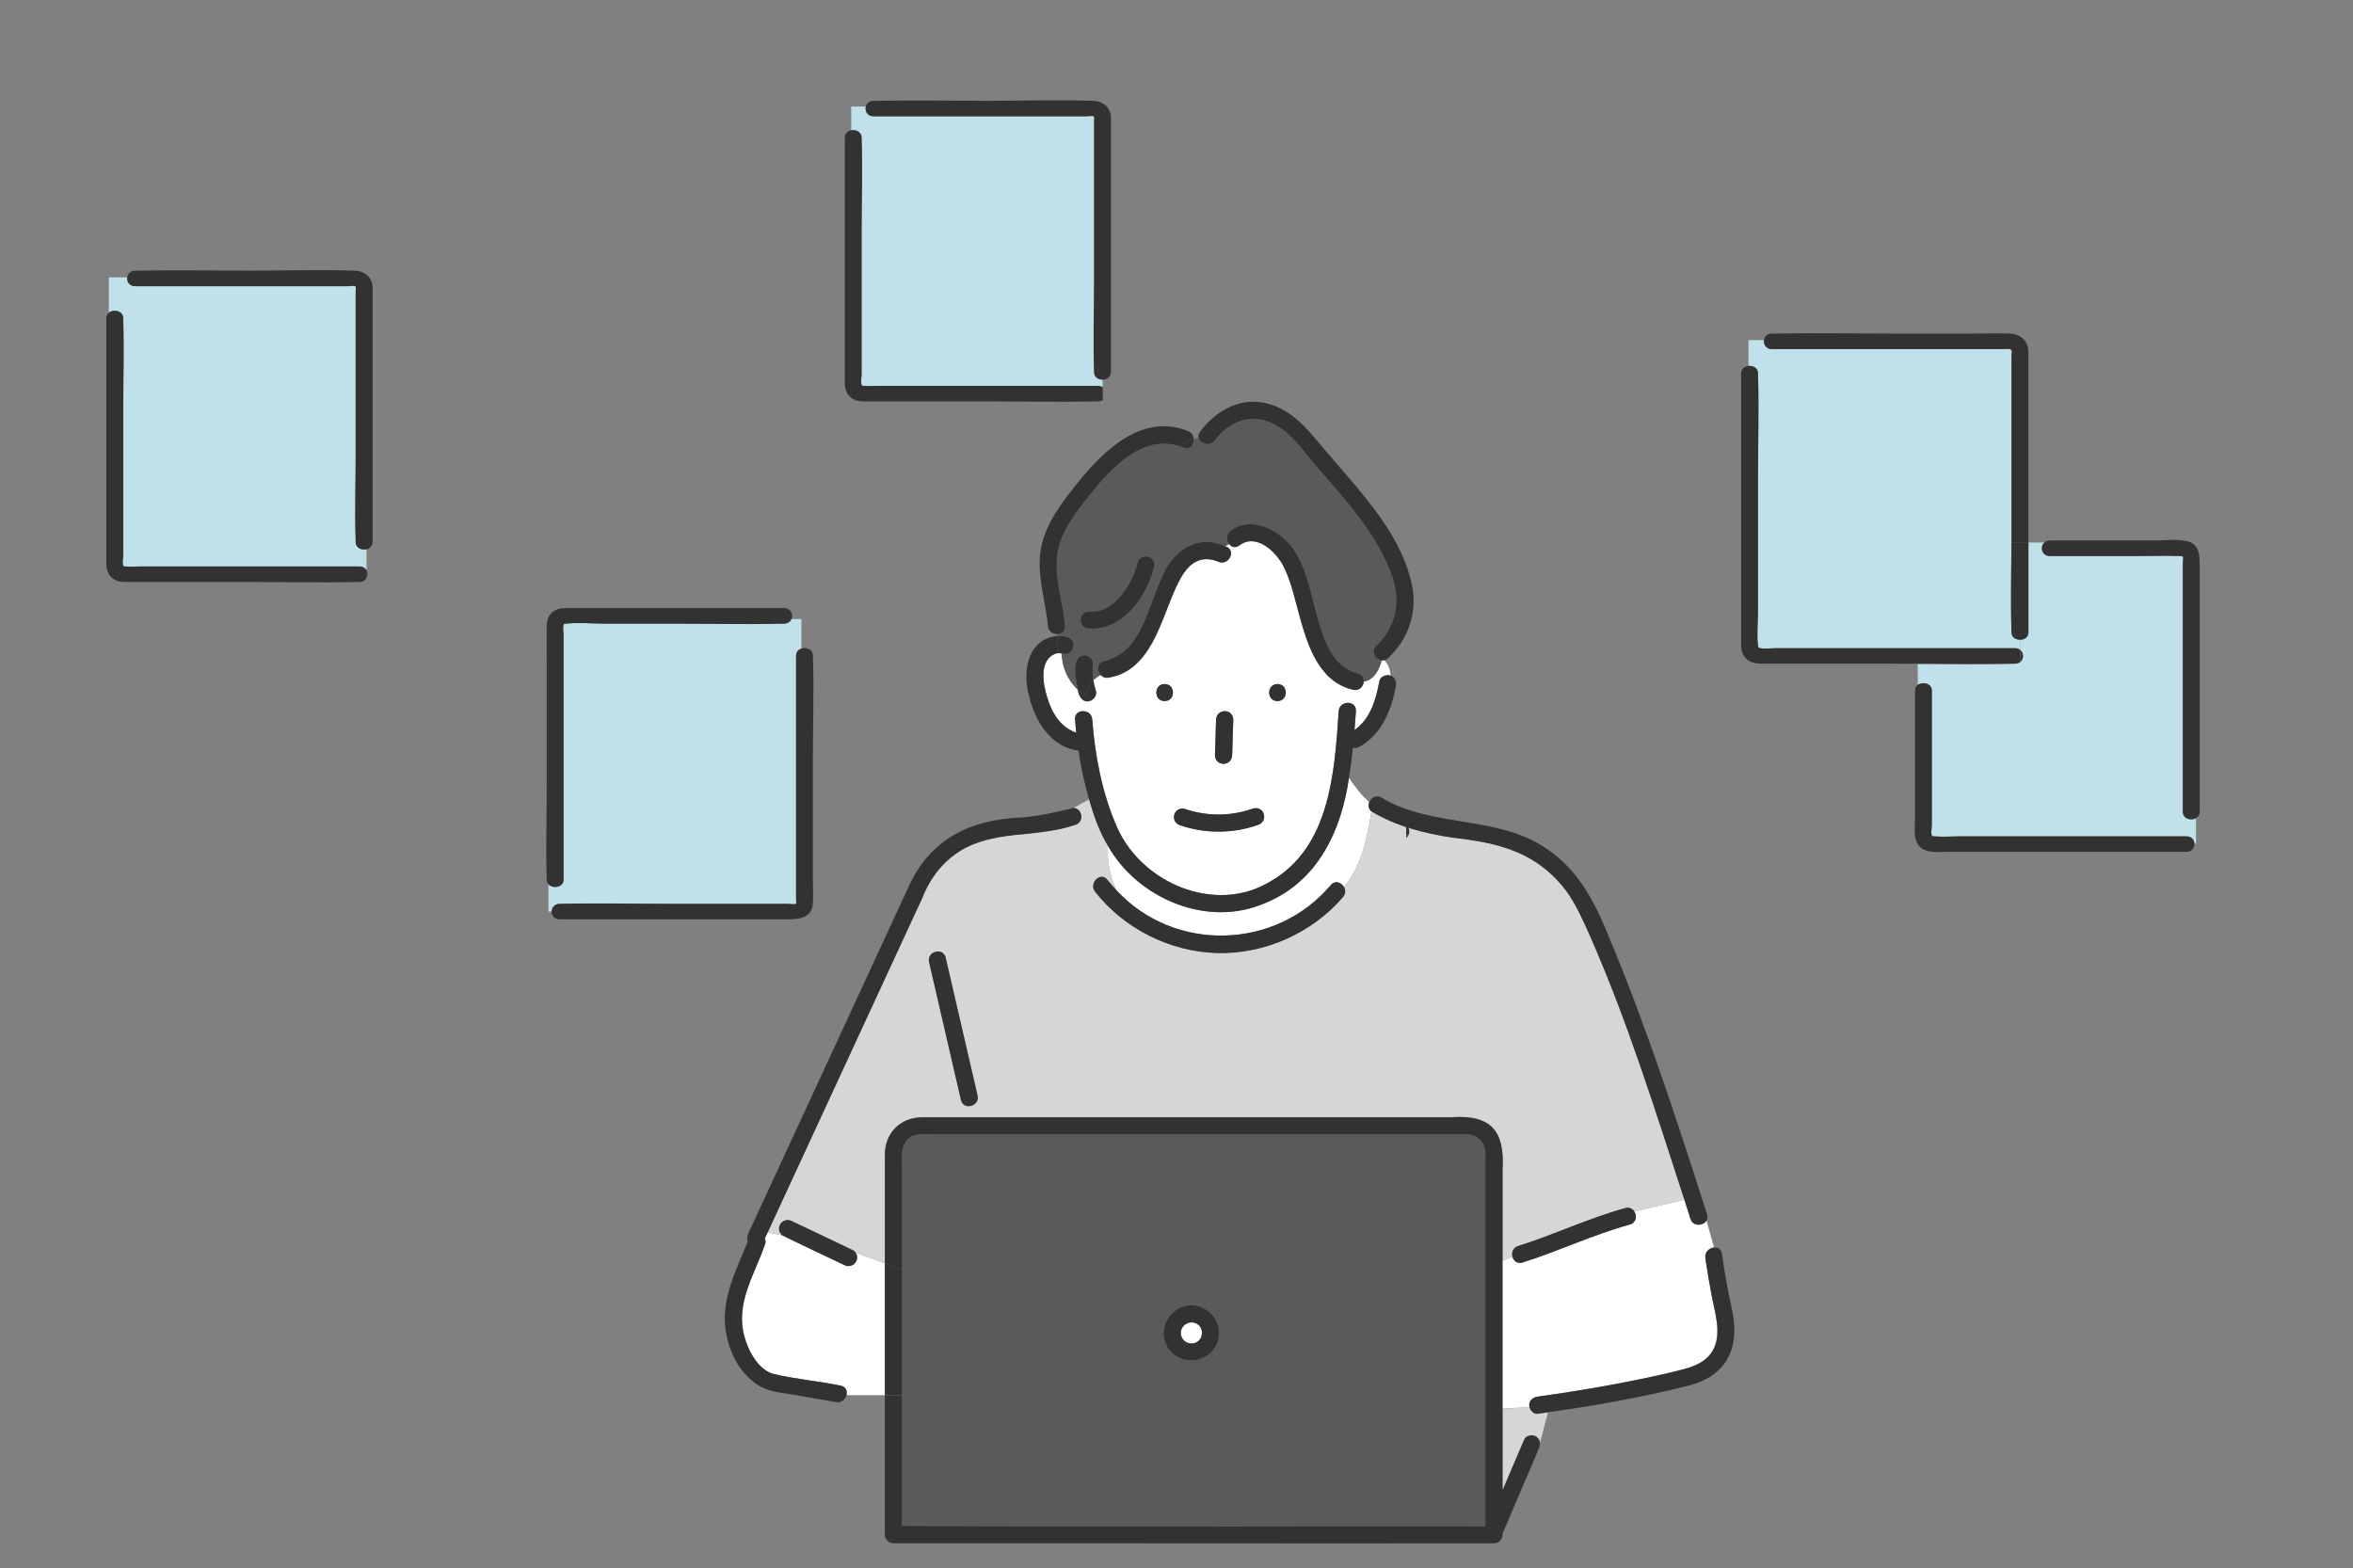 <?xml version="1.0" encoding="UTF-8"?>
<svg id="_レイヤー_1" data-name="レイヤー 1" xmlns="http://www.w3.org/2000/svg" viewBox="0 0 320 213.3">
  <rect x="0" y="0" width="320" height="213.3" fill="#808080" stroke="none"/>
  <defs>
    <style>
      .cls-1 {
        fill: #5a5a5a;
      }

      .cls-2 {
        fill: #fff;
      }

      .cls-3 {
        fill: #6ec878;
      }

      .cls-4 {
        fill: #c0e1ea;
      }

      .cls-5 {
        fill: #d6d6d6;
      }

      .cls-6 {
        fill: #323232;
      }
    </style>
  </defs>
  <path class="cls-3" d="M160.85,182.13s.01,0,.02.01c0,0,0,0,0,0,0,0-.01,0-.02-.01Z"/>
  <path class="cls-3" d="M160.9,182.2c.06.09.06.03,0-.03-.02-.02-.03-.03-.05-.04.01.02.03.04.04.06Z"/>
  <path class="cls-3" d="M161.52,182.64s-.01-.01-.02-.02c0,0,0,0-.01,0,0,0,.03.01.03.02Z"/>
  <path class="cls-3" d="M163.45,181s0,.03,0,.05c0,0,0,.01,0,.02,0-.02,0-.05,0-.07Z"/>
  <path class="cls-3" d="M160.85,180.45s0,0,.02-.01c0,0,0,0,0,0,0,0-.01.01-.02.01Z"/>
  <path class="cls-3" d="M162.9,182.42s0,0,0,0c0,0,0,0,0,0Z"/>
  <path class="cls-3" d="M162.25,182.71s0,0,0,0c-.03,0-.06,0-.09,0,.02,0,.04,0,.08,0Z"/>
  <path class="cls-3" d="M184.46,99.09s.07-.06,0,0h0Z"/>
  <path class="cls-3" d="M163,182.36s-.03.01-.04.02c-.02.02-.04.03-.05.04.03-.02.06-.05.1-.06Z"/>
  <path class="cls-3" d="M162.32,182.71s-.02,0-.04,0c0,0-.01,0-.02,0,.02,0,.04,0,.06,0Z"/>
  <path class="cls-3" d="M163.46,181.1s0-.02,0-.03c0,.03,0,.06,0,.09.01.02.02,0,0-.06Z"/>
  <path class="cls-3" d="M161.43,182.6s.04.01.05.02c-.02-.02-.05-.03-.08-.05-.04,0-.05,0,.02.03Z"/>
  <path class="cls-1" d="M201.11,154.81c-.61-.49-1.31-.53-2.04-.53h-71.48c-1.13,0-2.87-.26-3.86.42-1.48,1.02-1.05,3.44-1.05,4.99v12.97l2.54.92-2.54-.92v17.1h1.99-1.99v17.75c26.44.17,52.88,0,79.32.06v-50.31c0-.92-.09-1.8-.89-2.44ZM165.78,181.53c-.26,3.67-5.1,4.8-7.01,1.67-1.79-2.95,1.26-6.67,4.5-5.46,1.56.58,2.66,2.11,2.51,3.79Z"/>
  <path class="cls-5" d="M208.03,191.41l-3.69.16v11.1c.98-2.3,1.97-4.6,2.95-6.9.46-.97,2.15-.59,2.14.46l1.1-4.16c-.46.06-.92.13-1.38.2-.52.07-.97-.38-1.12-.86Z"/>
  <path class="cls-2" d="M120.34,171.8l-3.98-1.44c.68,1.06-.45,2.25-1.55,1.68-2.79-1.35-5.62-2.65-8.4-4.02l-2.02-.42c-.13.28-.26.56-.39.84.12.22.15.5.02.82-1.31,3.77-3.7,7.46-2.99,11.6.39,2.25,1.84,5.29,4.07,5.97,3.01.73,6.17.98,9.21,1.61.73.13.95.74.8,1.3h5.22v-17.94Z"/>
  <path class="cls-1" d="M144.55,88.88c-.07-.02-.13-.02-.19-.03.08,2,.87,3.7,2.22,4.95-.22-1.22-1.02-4.61.89-4.68.61-.02,1.2.55,1.17,1.16-.07.69-.06,1.38.02,2.07,0,.06.02.11.03.16.3-.28.63-.52,1-.73-.52-.59-.48-1.67.51-1.88,5.03-1.19,5.86-7.18,7.74-11.19,1.39-3.67,4.8-6.22,8.7-4.42.17-.1.35-.2.52-.3-.39-.5-.46-1.33.2-1.82,2.26-1.69,5.1-.74,7.06.93,5.48,4.31,3.25,16.51,10.21,18.48.62.14.86.63.83,1.11,1.27-.11,2.09-1.47,2.46-2.88-.87-.08-1.58-1.19-.77-1.97,2.55-2.45,3.29-5.58,2.32-8.95-1.91-5.99-6.37-10.73-10.4-15.4-2-2.26-3.7-5.14-6.7-6.18-2.83-.98-5.44.27-7.16,2.58-.67.9-2,.45-2.21-.34-.22.03-.44.08-.65.14.06.76-.51,1.53-1.39,1.18-.16-.07-.32-.11-.48-.16-.11.1-.23.19-.34.3.11-.11.23-.2.34-.3-5.16-1.7-9.33,2.95-12.28,6.63-1.92,2.39-4.1,5.2-4.43,8.34-.32,3.15.82,6.32,1.09,9.45.06.75-.49,1.12-1.08,1.11v.26c.46-.04.94,0,1.4.14,1.44.43.82,2.67-.62,2.24ZM148.11,83.17c.67.07,1.33-.06,1.95-.29.42-.19.82-.43,1.2-.71.53-.43,1.01-.92,1.43-1.45.93-1.26,1.65-2.68,2.02-4.21.45-1.45,2.61-.88,2.25.62-.99,3.96-4.23,8.67-8.85,8.37-1.54-.08-1.54-2.29,0-2.32Z"/>
  <path class="cls-2" d="M143.77,88.84v.05-.05c-2.52.69-1.97,4.1-1.35,6.02.62,2.11,1.84,4.08,3.94,4.79-.06-.61-.12-1.21-.16-1.81-.11-1.49,2.22-1.48,2.34,0,.37,4.87,1.32,9.95,3.28,14.45,3.26,7.77,13.44,12.16,20.94,7.6,8.14-4.66,8.73-14.86,9.3-23.18.1-1.49,2.44-1.49,2.34,0-.06.86-.12,1.71-.19,2.57,0,0,0,0,0,0,.09-.06.18-.12.26-.18.41-.34.79-.71,1.12-1.13.42-.57.77-1.2,1.05-1.85.45-1.11.73-2.27.94-3.45.12-.67.96-.99,1.54-.77-.06-.76-.28-1.49-.85-2.11-.11.03-.23.04-.34.03-.37,1.41-1.19,2.77-2.46,2.88-.05.66-.61,1.32-1.45,1.13-4.7-1.1-6.22-6.14-7.34-10.21-.59-2.15-1.07-4.41-2.05-6.43-1-2.07-3.72-4.75-6.09-2.99-.54.4-1.07.22-1.38-.18-.18.1-.36.2-.52.3,1.59.47.49,2.75-.99,2.08-1.95-.92-3.79.06-4.82,1.79-2.9,4.85-3.35,12.55-10.01,13.98-.48.1-.87-.07-1.13-.36-.36.21-.7.45-1,.73.08.47.18.93.33,1.38.2.62-.23,1.24-.82,1.43-.98.29-1.52-.7-1.63-1.52-1.35-1.26-2.13-2.95-2.22-4.95-.21-.04-.41-.04-.59-.01ZM173.73,93.03c1.51,0,1.5,2.32,0,2.32s-1.5-2.32,0-2.32ZM165.25,102.11c.04-1.41.09-2.83.13-4.24.02-.65.52-1.13,1.17-1.16.99,0,1.28.94,1.15,1.77l-.13,4.24c-.02.65-.52,1.13-1.17,1.16-.99-.01-1.28-.94-1.15-1.77ZM159.68,110.81c.16-.58.84-1.02,1.44-.81,3.04,1.05,6.3,1.03,9.34-.06,1.48-.36,2.09,1.74.62,2.24-3.38,1.21-7.18,1.22-10.58.05-.6-.21-.99-.79-.82-1.43ZM158.39,93.03c1.51,0,1.5,2.32,0,2.32s-1.5-2.32,0-2.32Z"/>
  <path class="cls-2" d="M172.17,122.77c-7.83,3.53-17.45-.52-21.51-7.75-.11,2.17.29,4.2,1.16,6.04,7.87,8.54,21.7,8.15,29.17-.7.59-.69,1.43-.35,1.78.27,2.41-2.85,3.12-6.54,3.75-10.27-.43-.34-.48-.85-.3-1.28-1.08-.89-1.93-2.07-2.77-3.29-1.02,7.16-4.22,14.07-11.29,16.99Z"/>
  <path class="cls-2" d="M232.84,176.5c-.34-1.79-.64-3.59-.92-5.4-.12-.83.54-1.39,1.18-1.45l-1.03-3.67c-.44.75-1.84.85-2.18-.24-.27-.86-.54-1.72-.82-2.57l-6.81,1.59c.38.6.27,1.53-.62,1.77-4.99,1.37-9.65,3.61-14.58,5.16-.73.23-1.25-.24-1.39-.81l-1.35.59v20.08l3.69-.16c-.24-.77.39-1.4,1.12-1.46,5.87-.82,13.12-2.04,19.32-3.6,5.86-1.26,5.6-4.97,4.37-9.84Z"/>
  <path class="cls-5" d="M206.46,169.46c4.93-1.55,9.59-3.79,14.58-5.16.56-.16,1,.09,1.24.47l6.81-1.59c-3.96-12.14-7.77-24.42-12.94-36.11-.91-2.03-1.83-4.09-3.13-5.91-4.08-5.33-9.14-6.53-15.47-7.25-3.87-.59-7.63-1.53-11.02-3.56-.63,3.73-1.35,7.42-3.75,10.27.23.4.26.93-.13,1.38-4.22,4.89-10.68,7.8-17.17,7.61-6.39-.19-12.59-3.31-16.53-8.32-.92-1.17.73-2.82,1.65-1.64.39.49.8.96,1.23,1.41-.87-1.83-1.27-3.86-1.16-6.04-1.17-1.94-1.93-4.13-2.56-6.32l-2.1,1.18c1.15.03,1.53,1.89.23,2.29-2.35.73-4.79,1.06-7.24,1.32-5.35.29-10.07,1.87-12.75,6.84-7.29,15.75-14.56,31.51-21.85,47.26l2.02.42c-1.14-.91-.01-2.6,1.29-1.94,2.76,1.32,5.53,2.64,8.29,3.95.16.07.28.19.37.33l3.98,1.44c0-4.93-.01-9.86,0-14.8.02-2.96,2.13-5.05,5.1-5.06,23.97,0,47.94,0,71.91,0,5.46-.39,7.31,1.86,6.99,7.18,0,4.12,0,8.24,0,12.36l1.35-.59c-.14-.56.07-1.21.77-1.43ZM130.7,149.61c-1.45-6.25-2.9-12.51-4.34-18.76-.34-1.46,1.92-2.07,2.25-.62,1.45,6.25,2.9,12.51,4.34,18.76.34,1.46-1.92,2.07-2.25.62Z"/>
  <path class="cls-2" d="M163.47,181.29s0-.08-.01-.13c0-.01-.01-.06,0-.11-.03-.11-.06-.22-.09-.33-.06-.11-.12-.22-.19-.32-.08-.08-.16-.16-.24-.24,0,0,0,0,0,0-.1-.07-.21-.13-.32-.19-.12-.04-.25-.07-.37-.1-.12,0-.24-.01-.36,0-.14.02-.24.05-.36.09-.07.07-.26.13-.34.18-.03.02-.22.13-.05.03.17-.1,0,.01-.04.04-.03.03-.09.1-.14.16,0,.02-.03.05-.08.08-.06.09-.11.19-.17.28-.05.15-.09.3-.12.45,0-.03,0-.03.01-.05.01-.1.05-.18,0,0-.01.12,0,.24,0,.36.02.14.08.27.12.41.04.09.1.17.15.25.02.01.04.02.05.04.08.07.17.19.22.24.09.07.17.11.28.16.02,0,.06.02.09.05.1.04.21.06.32.09.12,0,.23.02.35,0-.04,0,0-.03.11-.01.11-.02.21-.06.31-.09,0,0,0,0,0,0,0,0,0,0,0,0,.11-.05.21-.11.31-.19-.05.03-.05,0,.05-.04.08-.06.14-.14.21-.21.06-.1.12-.2.18-.3.07-.13.07-.28.12-.42,0-.05,0-.11,0-.16Z"/>
  <path class="cls-3" d="M160.94,180.36c.02-.06-.05.02-.08.08.02-.02.05-.04.08-.08Z"/>
  <path class="cls-6" d="M158.39,95.35c1.5,0,1.51-2.32,0-2.32s-1.51,2.32,0,2.32Z"/>
  <path class="cls-6" d="M173.73,93.03c-1.5,0-1.51,2.32,0,2.32s1.51-2.32,0-2.32Z"/>
  <path class="cls-6" d="M232.15,165.14c-4.09-12.8-8.26-25.61-13.46-38.01-1.78-4.37-4.03-8.72-8.02-11.46-6.7-4.92-15.77-2.95-22.8-7.2-.72-.41-1.4.02-1.65.61,1.11.91,2.46,1.51,4.29,1.51-1.83,0-3.18-.6-4.29-1.51-.18.43-.13.94.3,1.28.03-.18.06-.36.09-.55-.03.18-.06.36-.09.55,3.38,2.02,7.15,2.97,11.02,3.56,6.33.72,11.4,1.93,15.47,7.25,1.3,1.82,2.22,3.88,3.13,5.91,5.17,11.69,8.98,23.98,12.94,36.11l1.4-.33-1.4.33c.27.86.55,1.71.82,2.57.34,1.09,1.74.99,2.18.24l-.52-1.86.52,1.86c.13-.23.18-.52.08-.85Z"/>
  <path class="cls-6" d="M145.17,86.64c-.47-.14-.94-.17-1.4-.14v2.34c.19-.03.39-.03.59.01-.03-.72.03-1.48.19-2.28-.16.8-.22,1.56-.19,2.28,1.52.59,2.36-1.68.81-2.21Z"/>
  <path class="cls-6" d="M189.12,91.89c.09,1.12-.17,2.29-.17,3.2,0-.9.26-2.07.17-3.2-.58-.22-1.42.1-1.54.77-.21,1.17-.49,2.34-.94,3.45-.28.65-.63,1.28-1.05,1.85-.33.42-.71.79-1.12,1.13-.09.06-.17.12-.26.18,0,0,0,0,0,0,.07-.86.13-1.71.19-2.57.1-1.49-2.23-1.49-2.34,0-.57,8.33-1.16,18.52-9.3,23.18-7.5,4.56-17.68.17-20.94-7.6-1.96-4.51-2.91-9.58-3.28-14.45-.11-1.48-2.45-1.49-2.34,0,.05.6.1,1.21.16,1.81-2.11-.71-3.32-2.68-3.94-4.79-.62-1.92-1.17-5.33,1.35-6.02v-2.34c-4.1.43-4.77,4.97-3.79,8.28.8,3.35,2.98,6.86,6.69,7.32.33,2.23.8,4.44,1.43,6.6l.72-.4-.72.4c.63,2.19,1.38,4.38,2.56,6.32.02-.44.06-.89.12-1.35-.07.45-.1.9-.12,1.35,4.07,7.23,13.68,11.28,21.51,7.75,7.06-2.92,10.27-9.83,11.29-16.99-.5-.73-.99-1.47-1.52-2.17.53.7,1.02,1.45,1.52,2.17.22-1.34.39-2.7.53-4.06.28.07.59.03.86-.12,3.06-1.71,4.41-5.04,4.99-8.33.1-.56-.14-1.19-.71-1.39ZM184.46,99.09s.05-.04.04-.03c0,0,0,0-.04.03Z"/>
  <path class="cls-6" d="M160.5,112.24c3.4,1.17,7.2,1.15,10.58-.05,1.47-.5.87-2.6-.62-2.24-3.03,1.08-6.29,1.1-9.34.06-1.48-.36-2.1,1.75-.62,2.24Z"/>
  <path class="cls-6" d="M181.16,122.2c.61-.49,1.14-1.02,1.61-1.57-.35-.62-1.19-.96-1.78-.27-7.47,8.86-21.3,9.24-29.17.7,1.07,2.26,2.83,4.22,5.19,5.78-2.36-1.57-4.12-3.53-5.19-5.78-.43-.45-.84-.92-1.23-1.41-.93-1.18-2.57.48-1.65,1.64,3.94,5.01,10.14,8.13,16.53,8.32,6.49.19,12.96-2.71,17.17-7.61.38-.45.36-.97.13-1.38-.47.56-1,1.09-1.61,1.57Z"/>
  <path class="cls-6" d="M160.94,180.36s-.06.06-.08.08c0,0,0,0,0,0,.05-.03.07-.06.08-.08Z"/>
  <path class="cls-6" d="M162.17,182.72s.06,0,.09,0c0,0,.01,0,.02,0-.1-.02-.15,0-.11.01Z"/>
  <path class="cls-6" d="M163.46,181.16s0-.06,0-.09c0,0,0-.01,0-.02,0,.06,0,.1,0,.11Z"/>
  <path class="cls-6" d="M161.49,182.62s0,0,.01,0c-.03-.03-.06-.04-.09-.05.03.01.05.03.08.05Z"/>
  <path class="cls-6" d="M162.9,182.42s0,0,0,0c.01,0,.03-.02.05-.04-.11.05-.11.07-.05.04Z"/>
  <path class="cls-6" d="M160.86,182.14s0,0,0,0c.02,0,.03.02.05.04-.01-.01-.03-.02-.05-.04Z"/>
  <path class="cls-6" d="M163.27,177.74c-3.24-1.2-6.29,2.51-4.5,5.46,1.91,3.12,6.75,2,7.01-1.67.15-1.68-.95-3.21-2.51-3.79ZM163.35,181.87c-.06.1-.12.2-.18.3-.07.07-.13.15-.21.21.02,0,.02-.01.04-.02-.03.01-.06.04-.1.06,0,0,0,0,0,0-.1.07-.2.14-.31.19,0,0,0,0,0,0,0,0,0,0,0,0-.1.03-.2.06-.31.09.01,0,.02,0,.04,0-.02,0-.04,0-.06,0-.04,0-.07.01-.09,0-.12.01-.24,0-.35,0-.11-.02-.21-.05-.32-.09,0,0,.01,0,.02.02,0,0-.02-.01-.03-.02-.04-.01-.17-.06-.08-.05-.11-.05-.19-.09-.28-.16-.05-.05-.14-.17-.22-.24.09.14-.02.03-.05-.04,0,0-.01-.01-.02-.01,0,0,.01,0,.02.01-.06-.08-.11-.17-.15-.25-.04-.14-.1-.27-.12-.41,0-.12-.01-.24,0-.36,0,.02,0,.03-.01.05.03-.15.07-.3.12-.45.05-.1.1-.19.17-.28,0,0,0,0-.02.01,0,0,.01,0,.02-.01.03-.06.1-.13.08-.08.05-.06.1-.12.14-.16.03-.03.2-.14.04-.04-.17.1.02-.01.05-.03.08-.06.27-.11.34-.18.12-.04.23-.07.36-.09.12,0,.24,0,.36,0,.13.03.25.06.37.1.11.06.22.11.32.19,0,0,0,0,0,0,.08.08.16.16.24.24.07.1.13.21.19.32.03.11.06.22.09.33,0-.02,0-.03,0-.05,0,.02,0,.04,0,.07.01.03.03.13,0,.09,0,.05.01.09.01.13,0,.05,0,.11,0,.16-.05.14-.05.29-.12.42Z"/>
  <path class="cls-6" d="M160.59,181.12c.05-.18.01-.1,0,0h0Z"/>
  <path class="cls-6" d="M235.41,177.45c-.51-2.3-.89-4.63-1.24-6.96-.1-.64-.58-.88-1.07-.83l1.7,6.07-1.7-6.07c-.64.07-1.3.62-1.18,1.45.27,1.8.57,3.6.92,5.4.49,2.56,1.54,5.46-.31,7.76-.99,1.23-2.59,1.7-4.06,2.08-1.65.43-3.33.79-5,1.14-4.76.99-9.56,1.8-14.37,2.46.02,0,.02,0,.04,0-.73.07-1.36.7-1.12,1.46l1-.04-1,.04c.14.48.6.93,1.12.86.46-.06.92-.13,1.38-.2l.4-1.52-.4,1.52c6.28-.89,12.55-1.98,18.71-3.53,5.89-1.3,7.57-5.59,6.17-11.1Z"/>
  <path class="cls-6" d="M209.11,189.95c-.09.01-.11.01,0,0h0Z"/>
  <path class="cls-6" d="M220.44,165.2l1.83-.43c-.24-.38-.68-.62-1.24-.47-4.99,1.37-9.65,3.61-14.58,5.16-.7.22-.91.88-.77,1.43l3.14-1.39-3.14,1.39c.14.57.66,1.04,1.39.81,4.93-1.55,9.59-3.79,14.58-5.16.89-.24,1-1.18.62-1.77l-1.83.43Z"/>
  <path class="cls-6" d="M126.35,130.85c1.45,6.25,2.9,12.51,4.34,18.76.34,1.46,2.59.84,2.25-.62-1.45-6.25-2.9-12.51-4.34-18.76-.34-1.46-2.59-.84-2.25.62Z"/>
  <path class="cls-6" d="M208.89,195.36c-.49-.29-1.35-.16-1.6.42-.98,2.3-1.97,4.6-2.95,6.9v-11.1l-1.54.07,1.54-.07v-20.08l-.82.36.82-.36v-12.36c.31-5.28-1.49-7.57-6.99-7.18-23.97,0-47.94,0-71.91,0-2.97.01-5.09,2.1-5.1,5.06-.01,4.93,0,9.86,0,14.8l2.34.84v-12.97c0-1.56-.42-3.97,1.05-4.99.98-.68,2.72-.42,3.86-.42h71.48c1.9-.13,3.06,1.06,2.93,2.98,0,16.77,0,33.54,0,50.31-26.44-.05-52.88.11-79.32-.06v-17.75h-2.34v18.97c0,.63.54,1.16,1.17,1.16,27.17-.03,54.36.04,81.52,0,.35.02.74-.09.93-.31.01-.01.03-.02.04-.04,0,0,.01-.02.02-.02.23-.2.34-.58.32-.94,1.6-3.75,3.2-7.49,4.8-11.24l.29-1.09c-.03-.35-.19-.67-.55-.88Z"/>
  <path class="cls-6" d="M122.68,172.65l-2.34-.84v17.94h2.34v-17.1Z"/>
  <path class="cls-6" d="M209.14,197.33c.15-.34.33-.72.29-1.09l-.29,1.09Z"/>
  <path class="cls-6" d="M113.28,169.25l3.08,1.11c-.09-.14-.21-.25-.37-.33-2.76-1.32-5.53-2.64-8.29-3.95-1.3-.66-2.43,1.02-1.29,1.94l3.34.69-3.34-.69c2.78,1.38,5.6,2.67,8.4,4.02,1.1.57,2.23-.62,1.55-1.68l-3.08-1.11Z"/>
  <path class="cls-6" d="M146,109.88l-3.43,1.92,3.43-1.92c-2.3.56-4.62,1.1-7,1.29-7.07.29-12.48,2.88-15.47,9.5-7.26,15.73-14.55,31.45-21.81,47.18-.16.35-.14.69-.02.98-1.48,3.7-3.52,7.53-3.07,11.61.34,3.05,1.69,6.02,4.27,7.81,1.52,1.06,3.34,1.14,5.13,1.45,1.89.33,3.78.66,5.67.99.74.13,1.27-.38,1.42-.94h-2.38,2.38c.15-.56-.07-1.17-.8-1.3-3.04-.63-6.2-.89-9.21-1.61-2.24-.68-3.69-3.72-4.07-5.97-.71-4.14,1.69-7.83,2.99-11.6.13-.32.1-.6-.02-.82.13-.28.26-.56.39-.84l-1.15-.24,1.15.24c7-15.14,14-30.28,21-45.42,1.11-2.9,3.13-5.41,5.9-6.89,4.64-2.37,10.08-1.42,14.94-3.12,1.29-.4.92-2.26-.23-2.29Z"/>
  <path class="cls-6" d="M148.69,92.52c0-.05-.02-.11-.03-.16-.08-.69-.09-1.38-.02-2.07.03-.61-.56-1.18-1.17-1.16-1.91.07-1.11,3.45-.89,4.68.34.32.71.6,1.12.86.09-.96.46-1.63.99-2.15Z"/>
  <path class="cls-6" d="M149.02,93.9c-.15-.45-.25-.91-.33-1.38-.54.51-.9,1.19-.99,2.15.24.15.48.29.74.42-.26-.13-.5-.27-.74-.42-.01.14-.04.27-.04.42,0-.15.03-.28.04-.42-.41-.26-.78-.55-1.12-.86.11.82.65,1.81,1.63,1.52.58-.19,1.02-.81.82-1.43Z"/>
  <path class="cls-6" d="M165.38,97.87c-.05,1.62-.1,3.24-.15,4.86.04,1.53,2.27,1.53,2.34,0,.05-1.62.1-3.24.15-4.86-.04-1.53-2.27-1.53-2.34,0Z"/>
  <path class="cls-6" d="M166.82,74.37c-.06-.03-.13-.05-.19-.08-.59.35-1.06.73-1.06,1.43,0-.69.47-1.08,1.06-1.43-3.91-1.79-7.3.75-8.7,4.42-1.88,4.01-2.71,10.01-7.74,11.19-.99.21-1.03,1.29-.51,1.88.35-.2.72-.39,1.08-.57-.37.18-.74.37-1.08.57.26.29.64.47,1.13.36,9.04-1.34,7.22-18.64,14.83-15.77,1.35.64,2.54-1.37,1.18-2.01Z"/>
  <path class="cls-6" d="M156.96,77.13c.35-1.5-1.8-2.07-2.25-.62-.37,1.52-1.09,2.95-2.02,4.21-.43.53-.9,1.03-1.43,1.45-.37.28-.78.51-1.2.71-.62.23-1.28.36-1.95.29-1.54.03-1.54,2.25,0,2.32,4.62.3,7.86-4.41,8.85-8.37Z"/>
  <path class="cls-6" d="M183.49,91.99c.75.56,1.41.75,1.97.7.03-.48-.21-.97-.83-1.11-6.95-1.95-4.74-14.18-10.21-18.48-1.96-1.67-4.8-2.61-7.06-.93-.66.49-.59,1.33-.2,1.82.59-.34,1.2-.71,1.53-1.37-.33.66-.94,1.03-1.53,1.37.32.4.84.58,1.38.18,2.36-1.76,5.09.92,6.09,2.99.98,2.02,1.46,4.28,2.05,6.43,1.12,4.07,2.64,9.12,7.34,10.21.84.2,1.41-.46,1.45-1.13-.57.05-1.23-.14-1.97-.7Z"/>
  <path class="cls-6" d="M161.57,58.63c-6.12-2.47-11.33,2.47-14.87,6.86-2.12,2.62-4.42,5.54-5.1,8.92-.72,3.6.6,7.15.91,10.72.06.74.67,1.11,1.26,1.11v-2.77,2.77c.59,0,1.15-.36,1.08-1.11-.27-3.12-1.41-6.29-1.09-9.45.32-3.15,2.51-5.95,4.43-8.34,2.95-3.68,7.12-8.33,12.28-6.63.63-.53,1.25-.85,1.88-1.02-.03-.43-.27-.86-.77-1.06Z"/>
  <path class="cls-6" d="M160.47,60.71c.16.05.32.09.48.16.89.36,1.45-.42,1.39-1.18-.63.17-1.25.48-1.88,1.02Z"/>
  <path class="cls-6" d="M192.12,80.05c-1.31-7.11-6.63-12.62-11.16-17.95-2.4-2.7-4.36-5.79-7.96-7.03-3.89-1.34-7.48.54-9.8,3.65-.22.29-.26.58-.19.83.6-.09,1.2-.09,1.8-.09-.6,0-1.2,0-1.8.09.21.79,1.54,1.24,2.21.34,1.73-2.31,4.33-3.56,7.16-2.58,3.01,1.04,4.71,3.92,6.7,6.18,4.03,4.67,8.49,9.41,10.4,15.4.97,3.37.23,6.5-2.32,8.95-.81.78-.09,1.89.77,1.97.15-.58.23-1.18.23-1.69,0,.52-.08,1.11-.23,1.69.11.01.22,0,.34-.03-.03-.04-.06-.08-.1-.11.04.04.07.08.1.11.19-.04.37-.13.54-.3,2.63-2.53,3.84-5.82,3.31-9.43Z"/>
  <path class="cls-4" d="M48.37,73.71c0-.06,0-.13,0-.19-.14-3.9,0-7.83,0-11.74v-22.21c0-.13.08-.56-.04-.65-.14-.11-.89,0-1.06,0h-28.87c-.8,0-1.17-.63-1.1-1.2h-2.5v4.79c.64-.51,1.94-.25,1.94.76,0,.07,0,.13,0,.2.14,4.1,0,8.22,0,12.32v19.68c0,.36-.15,1.05,0,1.4.09.22.01.13.32.16.62.07,1.31,0,1.93,0h29.87c.5,0,.83.24.99.56v-2.92c-.66.17-1.5-.15-1.5-.97Z"/>
  <path class="cls-2" d="M49.8,78.68h.07v-.1s-.05.07-.07.1Z"/>
  <path class="cls-4" d="M76.14,122.93c.08,0,.17,0,.25,0,4.81-.12,9.65,0,14.46,0h16.32c.17,0,.93.11,1.06,0,.12-.1.04-.53.04-.67v-33.09c0-.51.32-.82.72-.95v-4.03h-1.36c-.15.35-.49.62-1.02.62-.09,0-.18,0-.26,0-4.86.12-9.74,0-14.6,0h-9.38c-1.76,0-3.65-.19-5.39,0-.31.03-.23-.05-.32.16-.14.31,0,.99,0,1.32v33.31c0,1.1-1.5,1.31-2.07.63v3.73h.46c.01-.52.38-1.03,1.11-1.03Z"/>
  <path class="cls-4" d="M273.56,85.99c0-.07,0-.14,0-.2-.13-4-.02-8.01,0-12.01h-4.16,4.16c0-.28,0-.56,0-.84v-24.5c0-.18.1-.66,0-.82-.17-.27-.8-.15-1.11-.15h-31.46c-.81,0-1.17-.63-1.09-1.21h-2.11v3.5c.62-.07,1.31.26,1.31,1.01,0,.08,0,.15,0,.23.13,4.44,0,8.91,0,13.35v18.79c0,1.5-.2,3.14,0,4.64.04.3.03.31.35.37.6.11,1.35,0,1.96,0h32.62c.32,0,.57.1.75.26v-1.41c-.59.02-1.21-.31-1.21-1.01Z"/>
  <path class="cls-4" d="M296.87,110.42v-33.83c0-.19.11-.7,0-.86-.09-.14-.27-.09-.49-.1-1.89-.07-3.8,0-5.69,0h-11.88c-1.15,0-1.4-1.28-.76-1.84h-2.18v12.22c0,.66-.53.99-1.09,1.01v1.41c.18.16.29.37.33.6h3.75-3.75c.06.36-.05.74-.33.99v7.12-7.12c-.18.16-.43.26-.75.26-.09,0-.19,0-.28,0-4.31.09-8.63.04-12.94.01v2.88c.65-.51,1.93-.25,1.93.77v18.23c0,.34-.17,1.14,0,1.45.09.15.1.11.32.13,1.14.11,2.35,0,3.49,0h30.8c.71,0,1.08.49,1.1,1h.2v-3.45c-.68.36-1.77.06-1.77-.87Z"/>
  <path class="cls-4" d="M117.17,18.71c0,.07,0,.13,0,.2.14,4.1,0,8.22,0,12.32v19.68c0,.36-.15,1.05,0,1.4.09.22.01.13.32.16.62.07,1.31,0,1.93,0h29.87c.28,0,.5.07.67.19v-1.04c-.59.01-1.18-.32-1.18-1.02,0-.06,0-.13,0-.19-.14-3.9,0-7.83,0-11.74v-22.21c0-.13.08-.56-.04-.65-.14-.11-.89,0-1.06,0h-28.87c-.87,0-1.22-.72-1.07-1.32h-1.98v3.22c.64-.11,1.39.22,1.39,1Z"/>
  <path class="cls-6" d="M50.66,38.97c-.07-1.28-1.08-2.12-2.44-2.16-4.78-.16-9.59,0-14.37,0-5.05,0-10.11-.1-15.16,0-.09,0-.19,0-.29,0-.67,0-1.04.44-1.1.92h1.16-1.16c-.07.57.29,1.2,1.1,1.2h28.87c.17,0,.92-.11,1.06,0,.12.09.04.52.04.65v22.21c0,3.91-.14,7.84,0,11.74,0,.06,0,.13,0,.19,0,.82.83,1.14,1.5.97v-7.28,7.28c.44-.11.8-.43.8-.97v-33.74c0-.33.02-.67,0-1.01Z"/>
  <path class="cls-6" d="M47.29,78.68h2.51s.05-.06.07-.1v-.98c-.16-.32-.49-.56-.99-.56h-29.87c-.63,0-1.31.07-1.93,0-.31-.03-.23.05-.32-.16-.15-.34,0-1.03,0-1.4v-19.68c0-4.1.14-8.22,0-12.32,0-.07,0-.13,0-.2,0-1.02-1.29-1.27-1.94-.76v15.19-15.19c-.21.17-.36.42-.36.76v33.37c0,.9.28,1.74,1.19,2.22.59.31,1.22.28,1.86.28h16.18c4.97,0,9.95.11,14.92,0,.09,0,.18,0,.27,0,.45,0,.75-.2.92-.47h-2.51Z"/>
  <path class="cls-6" d="M49.87,77.6v.98c.15-.3.15-.68,0-.98Z"/>
  <path class="cls-6" d="M297.3,73.57c-1.37-.28-3-.06-4.39-.06h-14.12c-.33,0-.58.11-.76.27h2.1-2.1c-.64.57-.39,1.84.76,1.84h11.88c1.89,0,3.8-.07,5.69,0,.23,0,.4-.04.49.1.11.16,0,.68,0,.86v33.83c0,.94,1.09,1.23,1.77.87v-4.86,4.86c.3-.16.53-.45.53-.87v-33.64c0-1.34-.05-2.83-1.86-3.21Z"/>
  <path class="cls-6" d="M295.84,114.74h2.59c-.03-.51-.39-1-1.1-1h-30.8c-1.14,0-2.35.11-3.49,0-.22-.02-.23.02-.32-.13-.17-.3,0-1.11,0-1.45v-18.23c0-1.02-1.29-1.27-1.93-.77v8.71-8.71c-.22.17-.36.43-.36.77v17.47c0,1.3-.34,3.1.94,3.99.93.64,2.31.46,3.41.46h32.55c.77,0,1.13-.57,1.1-1.11h-2.59Z"/>
  <path class="cls-6" d="M104.69,84.19h2.94c.27-.62-.07-1.49-1.02-1.49h-29.19c-.69,0-1.36-.03-1.98.33-.85.49-1.08,1.31-1.09,2.16-.02,1.53,0,3.07,0,4.6v17.38c0,4.07-.13,8.16,0,12.23,0,.07,0,.14,0,.21,0,.26.09.47.22.63v-3.39,3.39c.57.68,2.07.47,2.07-.63v-33.31c0-.33-.14-1.01,0-1.32.1-.21.01-.13.32-.16,1.75-.19,3.64,0,5.39,0h9.38c4.86,0,9.74.12,14.6,0,.09,0,.18,0,.26,0,.53,0,.87-.27,1.02-.62h-2.94Z"/>
  <path class="cls-6" d="M110.56,102.11c0-4.24.14-8.49,0-12.73,0-.07,0-.14,0-.22,0-.85-.9-1.17-1.58-.95v8.44-8.44c-.4.13-.72.45-.72.95v33.09c0,.14.08.57-.04.67-.13.11-.89,0-1.06,0h-16.32c-4.81,0-9.65-.12-14.46,0-.08,0-.17,0-.25,0-.73,0-1.09.51-1.11,1.03h11.58-11.58c-.01.54.36,1.08,1.11,1.08h30.31c1.78,0,3.98.09,4.11-2.17.07-1.19,0-2.4,0-3.58v-17.17Z"/>
  <path class="cls-6" d="M151.08,15.87c-.07-1.28-1.08-2.12-2.44-2.16-4.78-.16-9.59,0-14.37,0-5.05,0-10.11-.1-15.16,0-.1,0-.19,0-.29,0-.61,0-.97.36-1.07.79h2.76-2.76c-.15.6.21,1.32,1.07,1.32h28.87c.17,0,.92-.11,1.06,0,.12.09.04.52.04.65v22.21c0,3.91-.14,7.84,0,11.74,0,.06,0,.13,0,.19,0,.69.6,1.03,1.18,1.02v-4.28,4.28c.56-.01,1.11-.35,1.11-1.02V16.88c0-.33.02-.67,0-1.01Z"/>
  <path class="cls-6" d="M191.24,112.22v1.41h.28c.26-.45.17-1.09-.28-1.41Z"/>
  <path class="cls-6" d="M191.24,113.63v.32c.12-.08.21-.19.28-.32h-.28Z"/>
  <path class="cls-6" d="M148.68,54.08h1.29v-1.41c-.17-.12-.4-.19-.67-.19h-29.87c-.63,0-1.31.07-1.93,0-.31-.03-.23.05-.32-.16-.15-.34,0-1.03,0-1.4v-19.68c0-4.1.14-8.22,0-12.32,0-.07,0-.13,0-.2,0-.78-.75-1.11-1.39-1v1.93-1.93c-.48.08-.9.41-.9,1v33.37c0,.9.28,1.74,1.19,2.22.59.31,1.22.28,1.86.28h16.18c4.97,0,9.95.11,14.92,0,.09,0,.18,0,.27,0,.28,0,.5-.07.67-.19v-.32h-1.29Z"/>
  <path class="cls-6" d="M273.55,73.78c-.02,4-.13,8.02,0,12.01,0,.07,0,.14,0,.2,0,.7.61,1.04,1.21,1.01v-3.73,3.73c.55-.02,1.09-.36,1.09-1.01v-12.22h-2.3Z"/>
  <path class="cls-6" d="M275.85,55.42v-6.47c0-.42.02-.84,0-1.26-.06-1.33-1.06-2.26-2.51-2.32-1.76-.06-3.55,0-5.31,0h-10.16c-5.52,0-11.06-.11-16.59,0-.1,0-.2,0-.3,0-.67,0-1.03.43-1.09.9h1.98-1.98c-.08.57.28,1.21,1.09,1.21h31.46c.31,0,.95-.13,1.11.15.1.16,0,.64,0,.82v24.5c0,.28,0,.56,0,.84h2.3v-18.36Z"/>
  <path class="cls-6" d="M274.01,88.16h-32.62c-.61,0-1.36.11-1.96,0-.32-.06-.31-.07-.35-.37-.2-1.49,0-3.13,0-4.64v-18.79c0-4.45.13-8.91,0-13.35,0-.08,0-.15,0-.23,0-.74-.69-1.08-1.31-1.01v2.83-2.83c-.51.06-.98.39-.98,1.01v36.67c0,.78.06,1.54.71,2.15.66.62,1.5.66,2.36.66h17.42c1.17,0,2.33,0,3.5.01v-2.06,2.06c4.31.03,8.63.07,12.94-.01.09,0,.19,0,.28,0,.32,0,.57-.1.75-.26v-.99h-2.15,2.15v-.6c-.18-.16-.43-.26-.75-.26Z"/>
  <path class="cls-6" d="M274.77,88.42v.6h.33c-.04-.23-.15-.44-.33-.6Z"/>
  <path class="cls-6" d="M274.77,89.02v.99c.29-.25.4-.64.33-.99h-.33Z"/>
</svg>